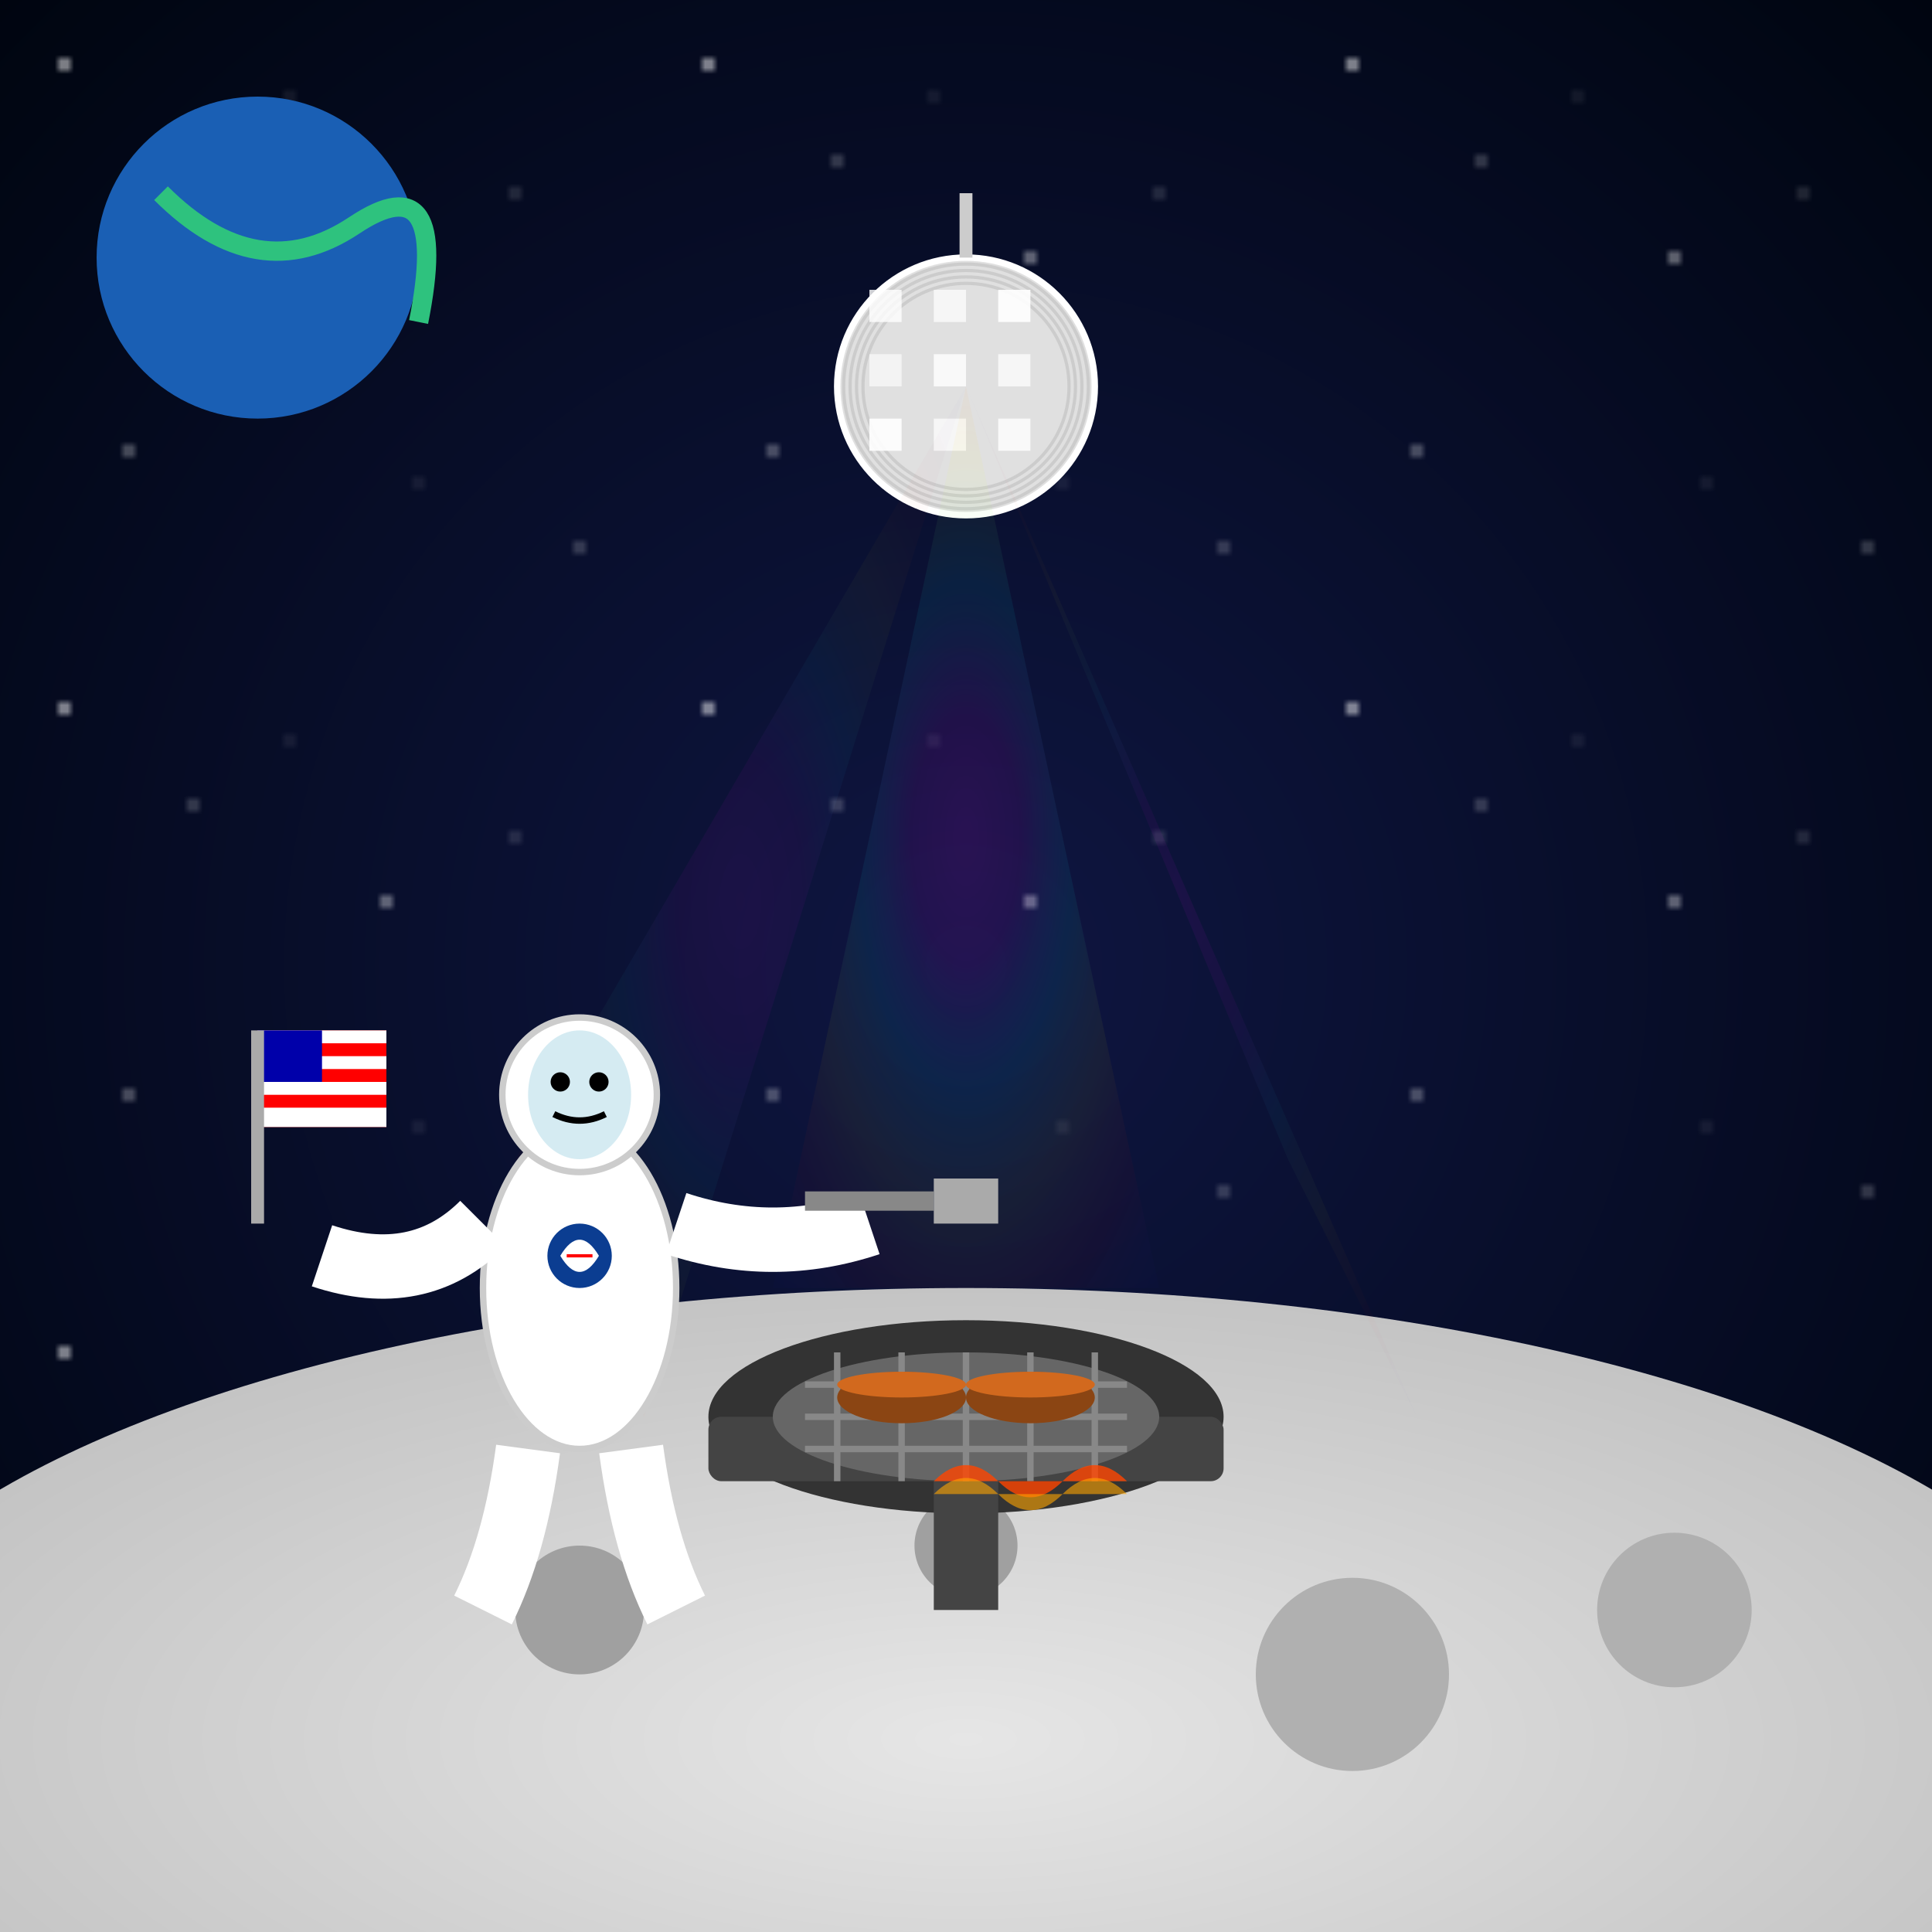 <svg xmlns="http://www.w3.org/2000/svg" viewBox="0 0 300 300">
  <!-- Background - Space -->
  <defs>
    <radialGradient id="spaceGradient" cx="50%" cy="50%" r="70%" fx="50%" fy="50%">
      <stop offset="0%" stop-color="#0F1642" />
      <stop offset="100%" stop-color="#000510" />
    </radialGradient>
    <filter id="glow" x="-20%" y="-20%" width="140%" height="140%">
      <feGaussianBlur stdDeviation="2" result="blur" />
      <feComposite in="SourceGraphic" in2="blur" operator="over" />
    </filter>
    <pattern id="stars" x="0" y="0" width="100" height="100" patternUnits="userSpaceOnUse">
      <circle cx="10" cy="10" r="0.8" fill="white" />
      <circle cx="30" cy="25" r="0.5" fill="white" />
      <circle cx="45" cy="15" r="0.3" fill="white" />
      <circle cx="60" cy="40" r="0.7" fill="white" />
      <circle cx="80" cy="30" r="0.4" fill="white" />
      <circle cx="20" cy="70" r="0.6" fill="white" />
      <circle cx="65" cy="75" r="0.3" fill="white" />
      <circle cx="90" cy="85" r="0.5" fill="white" />
    </pattern>
    <radialGradient id="moonSurface" cx="50%" cy="50%" r="70%" fx="50%" fy="50%">
      <stop offset="0%" stop-color="#E6E6E6" />
      <stop offset="80%" stop-color="#C0C0C0" />
      <stop offset="100%" stop-color="#A0A0A0" />
    </radialGradient>
    <radialGradient id="discoLight" cx="50%" cy="50%" r="70%" fx="50%" fy="50%">
      <stop offset="0%" stop-color="#FF00FF" stop-opacity="0.7" />
      <stop offset="20%" stop-color="#FF00FF" stop-opacity="0.5" />
      <stop offset="40%" stop-color="#00FFFF" stop-opacity="0.4" />
      <stop offset="60%" stop-color="#FFFF00" stop-opacity="0.3" />
      <stop offset="80%" stop-color="#FF0000" stop-opacity="0.2" />
      <stop offset="100%" stop-color="#0000FF" stop-opacity="0.1" />
    </radialGradient>
    <filter id="discoGlow" x="-50%" y="-50%" width="200%" height="200%">
      <feGaussianBlur stdDeviation="5" result="blur" />
      <feComposite in="SourceGraphic" in2="blur" operator="over" />
    </filter>
  </defs>

  <!-- Space Background -->
  <rect x="0" y="0" width="300" height="300" fill="url(#spaceGradient)" />
  <rect x="0" y="0" width="300" height="300" fill="url(#stars)" />

  <!-- Earth in the distance -->
  <circle cx="40" cy="40" r="25" fill="#1a5fb4" filter="url(#glow)" />
  <path d="M25,30 Q40,45 55,35 T65,50" stroke="#2ec27e" stroke-width="3" fill="none" filter="url(#glow)" />

  <!-- Moon Surface -->
  <ellipse cx="150" cy="270" rx="180" ry="70" fill="url(#moonSurface)" />
  <circle cx="90" cy="250" r="10" fill="#A0A0A0" />
  <circle cx="210" cy="260" r="15" fill="#B0B0B0" />
  <circle cx="150" cy="240" r="8" fill="#A0A0A0" />
  <circle cx="260" cy="250" r="12" fill="#B0B0B0" />

  <!-- Disco Ball with Light Rays -->
  <circle cx="150" cy="60" r="20" fill="#E0E0E0" stroke="#FFFFFF" stroke-width="1" />
  <circle cx="150" cy="60" r="19" fill="none" stroke="#CCCCCC" stroke-width="0.5" />
  <circle cx="150" cy="60" r="18" fill="none" stroke="#CCCCCC" stroke-width="0.5" />
  <circle cx="150" cy="60" r="17" fill="none" stroke="#CCCCCC" stroke-width="0.5" />
  <circle cx="150" cy="60" r="16" fill="none" stroke="#CCCCCC" stroke-width="0.5" />
  <line x1="150" y1="40" x2="150" y2="30" stroke="#CCCCCC" stroke-width="2" />
  
  <!-- Disco Ball Mirror Tiles -->
  <g transform="translate(150, 60)">
    <rect x="-15" y="-15" width="5" height="5" fill="#FFFFFF" opacity="0.8" />
    <rect x="-5" y="-15" width="5" height="5" fill="#FFFFFF" opacity="0.7" />
    <rect x="5" y="-15" width="5" height="5" fill="#FFFFFF" opacity="0.9" />
    <rect x="-15" y="-5" width="5" height="5" fill="#FFFFFF" opacity="0.6" />
    <rect x="-5" y="-5" width="5" height="5" fill="#FFFFFF" opacity="0.8" />
    <rect x="5" y="-5" width="5" height="5" fill="#FFFFFF" opacity="0.7" />
    <rect x="-15" y="5" width="5" height="5" fill="#FFFFFF" opacity="0.9" />
    <rect x="-5" y="5" width="5" height="5" fill="#FFFFFF" opacity="0.7" />
    <rect x="5" y="5" width="5" height="5" fill="#FFFFFF" opacity="0.8" />
  </g>
  
  <!-- Disco Light Beams -->
  <polygon points="150,60 120,200 180,200" fill="url(#discoLight)" opacity="0.4" filter="url(#discoGlow)" />
  <polygon points="150,60 80,180 100,220" fill="url(#discoLight)" opacity="0.3" filter="url(#discoGlow)" />
  <polygon points="150,60 200,180 220,220" fill="url(#discoLight)" opacity="0.3" filter="url(#discoGlow)" />

  <!-- Grill -->
  <ellipse cx="150" cy="220" rx="40" ry="15" fill="#333333" />
  <rect x="145" y="220" width="10" height="30" fill="#444444" />
  <rect x="110" y="220" width="80" height="10" rx="2" ry="2" fill="#444444" />
  <ellipse cx="150" cy="220" rx="30" ry="10" fill="#666666" />
  
  <!-- Grill Grate -->
  <line x1="125" y1="215" x2="175" y2="215" stroke="#888888" stroke-width="1" />
  <line x1="125" y1="220" x2="175" y2="220" stroke="#888888" stroke-width="1" />
  <line x1="125" y1="225" x2="175" y2="225" stroke="#888888" stroke-width="1" />
  <line x1="130" y1="210" x2="130" y2="230" stroke="#888888" stroke-width="1" />
  <line x1="140" y1="210" x2="140" y2="230" stroke="#888888" stroke-width="1" />
  <line x1="150" y1="210" x2="150" y2="230" stroke="#888888" stroke-width="1" />
  <line x1="160" y1="210" x2="160" y2="230" stroke="#888888" stroke-width="1" />
  <line x1="170" y1="210" x2="170" y2="230" stroke="#888888" stroke-width="1" />

  <!-- Burgers on Grill -->
  <ellipse cx="140" cy="217" rx="10" ry="4" fill="#8B4513" />
  <ellipse cx="140" cy="215" rx="10" ry="2" fill="#D2691E" />
  <ellipse cx="160" cy="217" rx="10" ry="4" fill="#8B4513" />
  <ellipse cx="160" cy="215" rx="10" ry="2" fill="#D2691E" />
  
  <!-- Flame under grill -->
  <path d="M145,230 Q150,225 155,230 Q160,235 165,230 Q170,225 175,230" fill="#FF4500" opacity="0.8" />
  <path d="M145,232 Q150,227 155,232 Q160,237 165,232 Q170,227 175,232" fill="#FFA500" opacity="0.6" />

  <!-- Astronaut -->
  <g transform="translate(90, 180)">
    <!-- Spacesuit Body -->
    <ellipse cx="0" cy="20" rx="15" ry="25" fill="#FFFFFF" stroke="#CCCCCC" stroke-width="1" />
    
    <!-- Helmet -->
    <circle cx="0" cy="-10" r="12" fill="#FFFFFF" stroke="#CCCCCC" stroke-width="1" />
    <ellipse cx="0" cy="-10" rx="8" ry="10" fill="#ADD8E6" opacity="0.5" />
    
    <!-- Face inside helmet -->
    <circle cx="-3" cy="-12" r="1.5" fill="#000000" />
    <circle cx="3" cy="-12" r="1.5" fill="#000000" />
    <path d="M-4,-7 Q0,-5 4,-7" stroke="#000000" stroke-width="1" fill="none" />
    
    <!-- Arms -->
    <path d="M-15,10 Q-25,20 -40,15" stroke="#FFFFFF" stroke-width="10" fill="none" />
    <path d="M15,10 Q30,15 45,10" stroke="#FFFFFF" stroke-width="10" fill="none" />
    
    <!-- Spatula -->
    <rect x="35" y="5" width="20" height="3" fill="#888888" />
    <rect x="55" y="3" width="10" height="7" fill="#AAAAAA" />
    
    <!-- Legs -->
    <path d="M-8,45 Q-10,60 -15,70" stroke="#FFFFFF" stroke-width="10" fill="none" />
    <path d="M8,45 Q10,60 15,70" stroke="#FFFFFF" stroke-width="10" fill="none" />
    
    <!-- NASA Logo -->
    <circle cx="0" cy="15" r="5" fill="#0B3D91" />
    <path d="M-3,15 Q0,10 3,15 Q0,20 -3,15" fill="#FFFFFF" />
    <path d="M-2,15 L2,15" stroke="#FF0000" stroke-width="0.5" />
  </g>
  
  <!-- American Flag on Moon -->
  <rect x="40" y="160" width="20" height="15" fill="#FF0000" />
  <rect x="40" y="160" width="20" height="2" fill="#FFFFFF" />
  <rect x="40" y="164" width="20" height="2" fill="#FFFFFF" />
  <rect x="40" y="168" width="20" height="2" fill="#FFFFFF" />
  <rect x="40" y="172" width="20" height="3" fill="#FFFFFF" />
  <rect x="40" y="160" width="10" height="8" fill="#0000AA" />
  <line x1="40" y1="160" x2="40" y2="190" stroke="#AAAAAA" stroke-width="2" />
</svg>